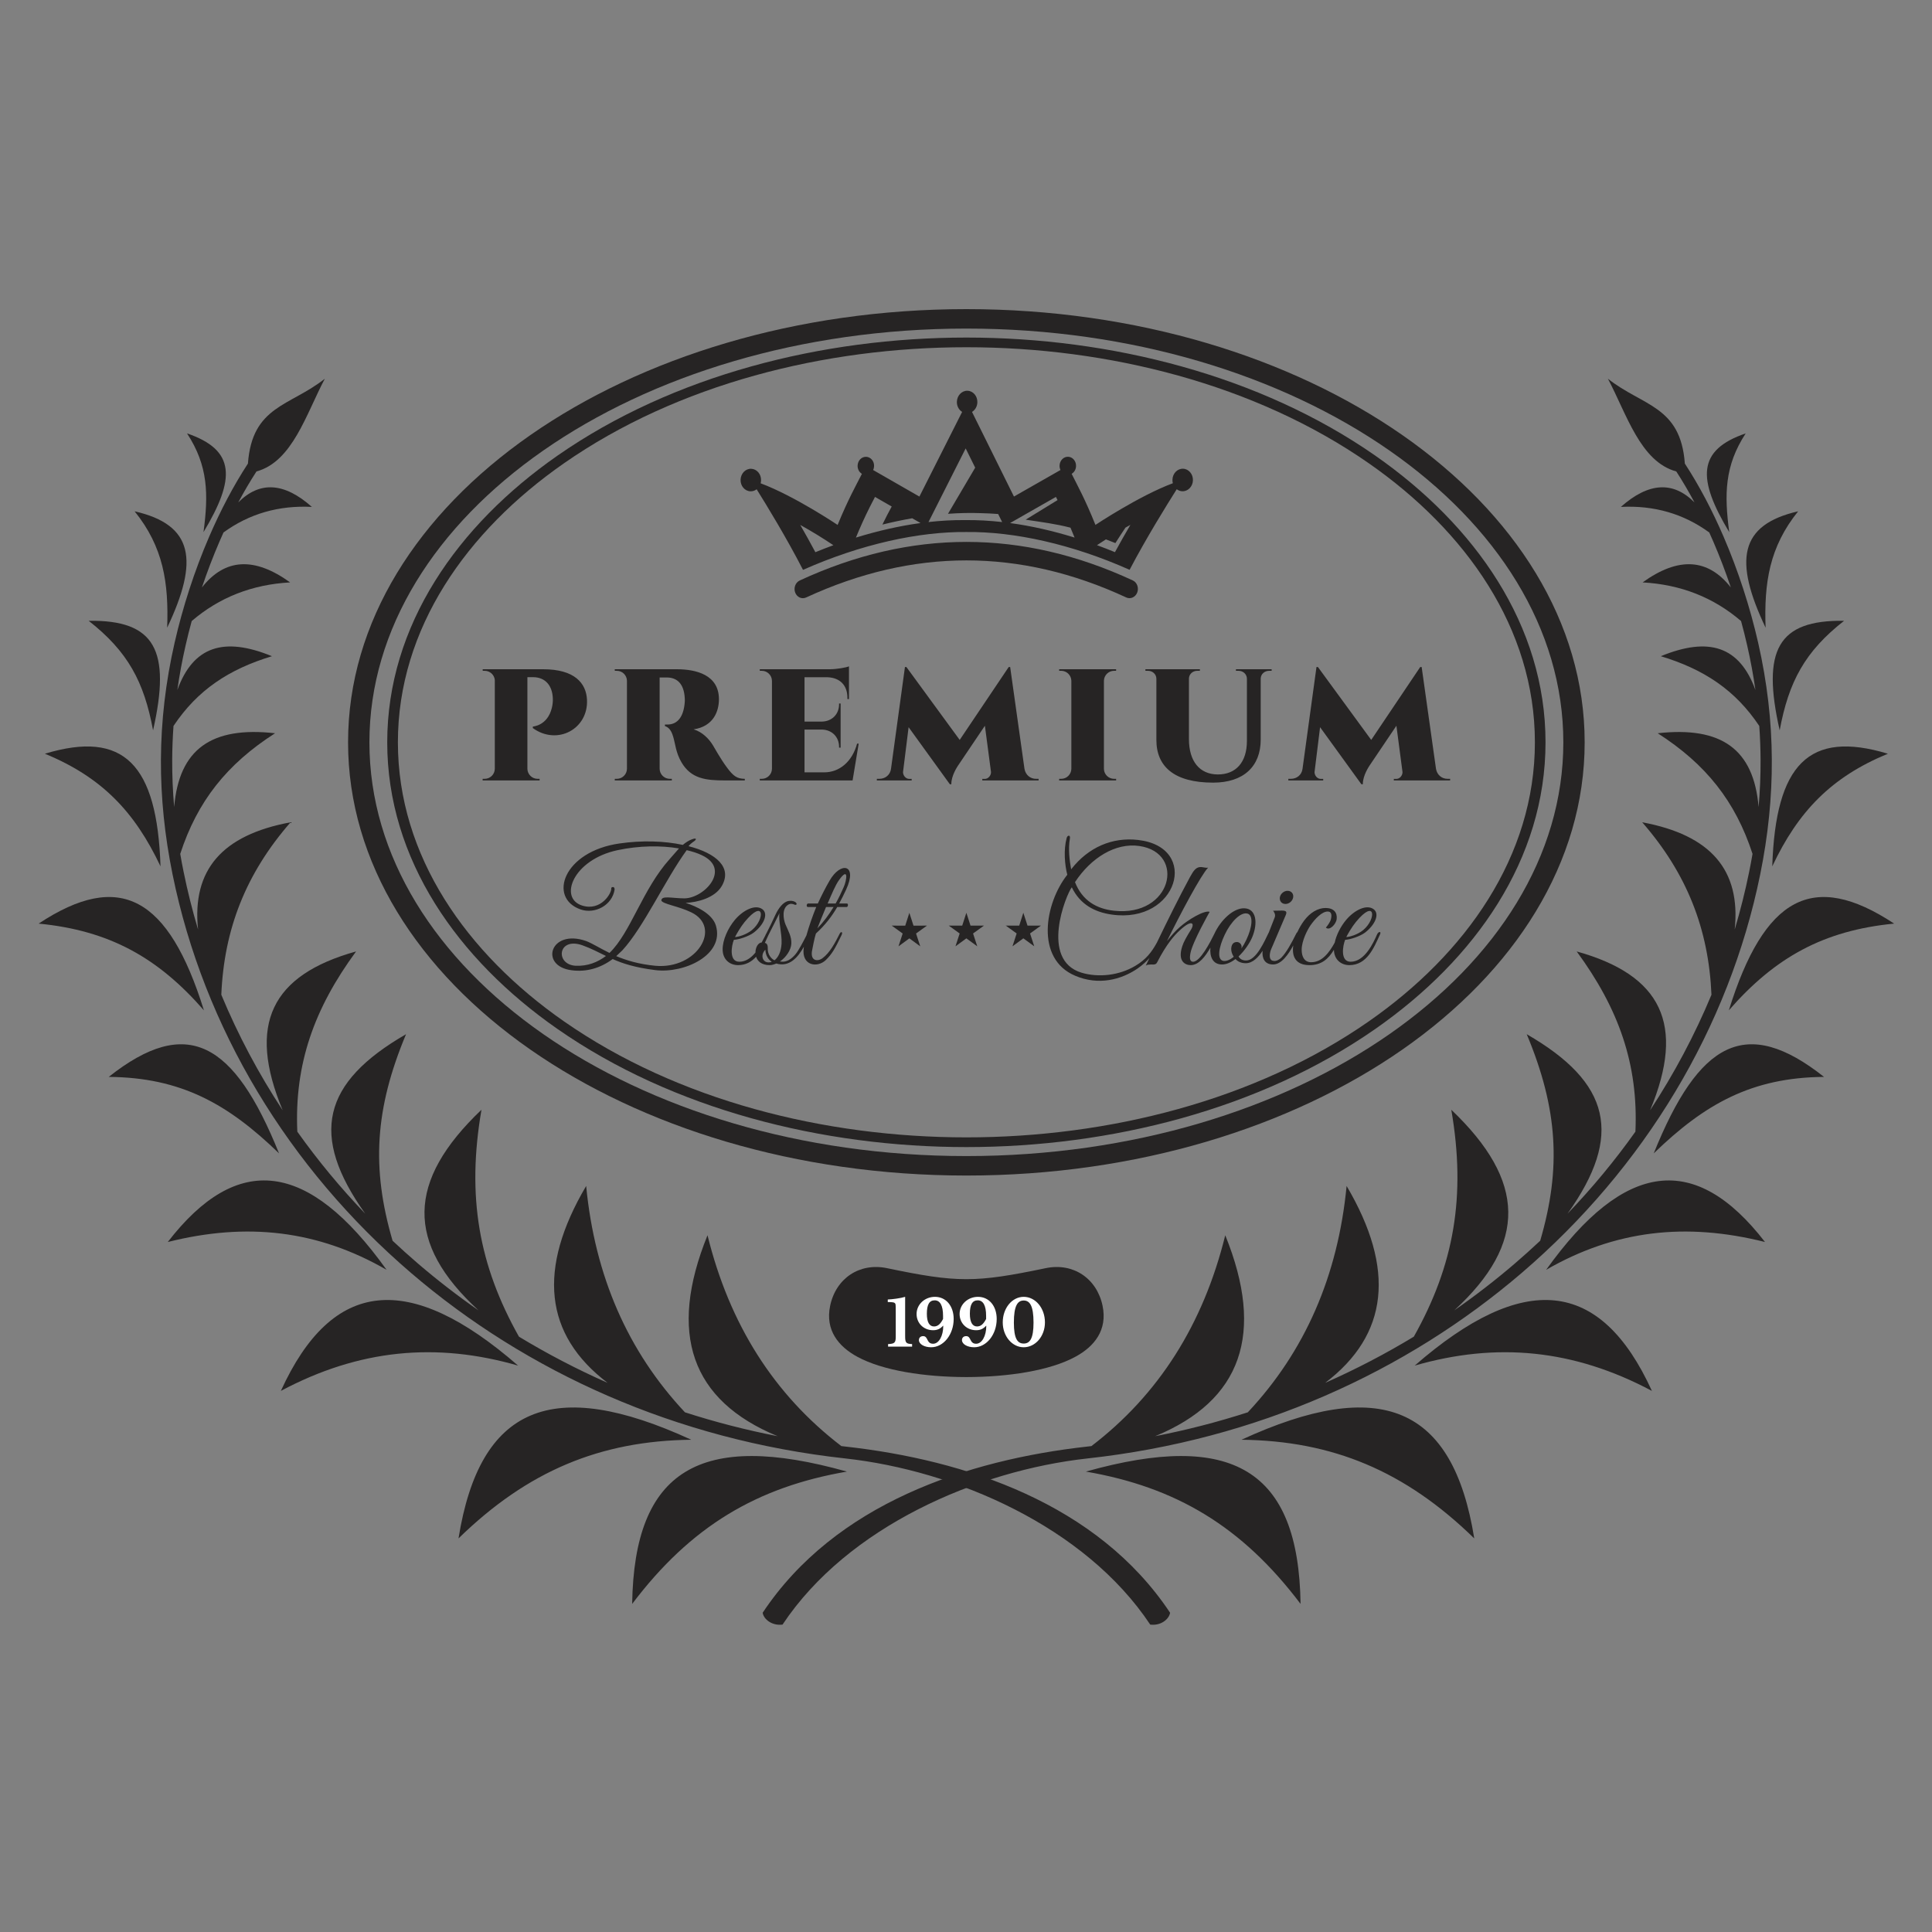 <svg width="100" height="100" viewBox="0 0 100 100" fill="none" xmlns="http://www.w3.org/2000/svg">
<rect x="0" y="0" width="100" height="100" fill="#808080" stroke="none"/>
<path fill-rule="evenodd" clip-rule="evenodd" d="M97.717 39.013C93.624 37.776 91.904 39.56 91.732 44.842C93.071 42 94.792 40.216 97.717 39.013ZM95.451 32.132C93.419 33.721 92.581 35.292 92.116 37.802C91.177 33.653 92.015 32.082 95.451 32.132ZM98.04 47.806C94.384 48.16 91.868 49.56 89.484 52.294C91.315 46.425 93.831 45.025 98.04 47.806ZM94.411 55.74C90.673 55.77 88.239 57.137 85.597 59.698C87.933 53.906 90.368 52.54 94.411 55.74ZM91.356 64.286C87.256 63.256 83.587 63.674 80.029 65.725C84.089 60.049 87.759 59.63 91.356 64.286ZM85.503 71.993C81.441 69.829 77.455 69.464 73.225 70.683C78.852 65.788 82.837 66.152 85.503 71.993ZM76.307 79.628C72.727 76.134 68.969 74.576 64.259 74.521C71.449 71.214 75.207 72.772 76.307 79.628ZM67.317 83.018C64.281 78.996 60.852 76.97 56.204 76.169C63.788 74.04 67.219 76.066 67.317 83.018ZM93.072 26.465C91.583 28.313 91.304 30.161 91.387 32.489C89.736 29.013 90.016 27.165 93.072 26.465ZM90.357 22.432C89.257 24.116 89.248 25.596 89.505 27.544C87.839 24.772 87.848 23.292 90.357 22.432ZM85.803 37.953C88.299 39.552 89.828 41.481 90.711 44.197C90.657 44.506 90.6 44.817 90.536 45.128C90.332 46.134 90.081 47.13 89.788 48.112C90.111 45.028 88.548 43.22 85 42.561C87.316 45.216 88.441 48.097 88.585 51.488C87.72 53.569 86.655 55.572 85.408 57.469C87.267 53.013 85.988 50.466 81.609 49.246C83.776 52.196 84.805 55.072 84.649 58.574C83.591 60.065 82.416 61.484 81.135 62.82C84.033 58.758 83.361 56.033 79.023 53.53C80.633 57.384 80.824 60.454 79.72 64.221C79.291 64.624 78.852 65.018 78.403 65.404C77.408 66.257 76.363 67.065 75.273 67.824C79.056 64.346 78.993 61.133 75.119 57.441C75.891 61.922 75.26 65.485 73.18 69.185C71.719 70.07 70.187 70.87 68.592 71.576C71.869 69.086 72.239 65.69 69.7 61.385C69.251 66.041 67.545 69.948 64.587 73.101C63.035 73.601 61.435 74.016 59.791 74.337C64.271 72.49 65.481 69.024 63.419 63.937C62.281 68.55 59.973 72.188 56.492 74.849C56.427 74.857 56.361 74.865 56.295 74.872C50.064 75.564 43.233 77.826 39.475 83.476C39.533 83.821 39.963 84.157 40.504 84.089C43.88 79.012 50.597 76.113 56.297 75.488C65.063 74.525 72.788 71.012 78.773 65.878C85.105 60.449 89.492 53.206 91.109 45.254C91.513 43.265 91.72 41.296 91.709 39.308C91.699 37.321 91.469 35.318 91.001 33.262C90.587 31.449 89.98 29.56 89.212 27.778C88.632 26.433 87.959 25.146 87.207 23.994C86.988 20.998 85.031 21.033 83.225 19.602C84.195 21.429 84.9 23.894 86.764 24.402C87.095 24.912 87.409 25.449 87.707 26.006C86.599 24.89 85.328 24.966 83.896 26.237C85.616 26.15 87.141 26.592 88.471 27.56C88.541 27.716 88.611 27.872 88.679 28.029C89.015 28.808 89.317 29.605 89.588 30.406C88.4 28.896 86.877 28.808 85.021 30.145C86.991 30.253 88.689 30.92 90.117 32.145C90.232 32.568 90.339 32.988 90.433 33.404C90.611 34.181 90.752 34.95 90.861 35.714C90.037 33.449 88.452 32.944 85.963 33.965C88.199 34.642 89.82 35.718 91.06 37.576C91.101 38.156 91.123 38.734 91.127 39.31C91.131 40.132 91.097 40.952 91.025 41.772C90.771 38.77 89.093 37.586 85.803 37.953Z" fill="#262424"/>
<path fill-rule="evenodd" clip-rule="evenodd" d="M2.323 39.013C6.416 37.776 8.136 39.56 8.308 44.842C6.968 42 5.248 40.216 2.323 39.013ZM4.588 32.132C6.621 33.721 7.457 35.292 7.923 37.802C8.861 33.653 8.025 32.082 4.588 32.132ZM2 47.806C5.655 48.16 8.171 49.56 10.555 52.294C8.725 46.425 6.209 45.025 2 47.806ZM5.628 55.74C9.367 55.77 11.8 57.137 14.443 59.698C12.107 53.906 9.672 52.54 5.628 55.74ZM8.684 64.286C12.783 63.256 16.452 63.674 20.009 65.725C15.949 60.049 12.281 59.63 8.684 64.286ZM14.537 71.993C18.599 69.829 22.585 69.464 26.815 70.683C21.188 65.788 17.203 66.152 14.537 71.993ZM23.732 79.628C27.313 76.134 31.069 74.576 35.78 74.521C28.589 71.214 24.833 72.772 23.732 79.628ZM32.721 83.018C35.757 78.996 39.188 76.97 43.836 76.169C36.251 74.04 32.821 76.066 32.721 83.018ZM6.968 26.465C8.456 28.313 8.736 30.161 8.653 32.489C10.304 29.013 10.024 27.165 6.968 26.465ZM9.681 22.432C10.783 24.116 10.792 25.596 10.533 27.544C12.201 24.772 12.192 23.292 9.681 22.432ZM14.237 37.953C11.74 39.552 10.212 41.481 9.329 44.197C9.381 44.506 9.44 44.817 9.504 45.128C9.708 46.134 9.959 47.13 10.252 48.112C9.929 45.028 11.492 43.22 15.04 42.561C12.724 45.216 11.597 48.097 11.455 51.488C12.319 53.569 13.384 55.572 14.632 57.469C12.773 53.013 14.052 50.466 18.431 49.246C16.264 52.196 15.235 55.072 15.389 58.574C16.449 60.065 17.624 61.484 18.904 62.82C16.007 58.758 16.679 56.033 21.017 53.53C19.405 57.384 19.216 60.454 20.32 64.221C20.749 64.624 21.188 65.018 21.637 65.404C22.632 66.257 23.677 67.065 24.767 67.824C20.983 64.346 21.045 61.133 24.921 57.441C24.149 61.922 24.78 65.485 26.86 69.185C28.321 70.07 29.852 70.87 31.448 71.576C28.171 69.086 27.801 65.69 30.34 61.385C30.789 66.041 32.493 69.948 35.453 73.101C37.005 73.601 38.605 74.016 40.249 74.337C35.768 72.49 34.559 69.024 36.621 63.937C37.757 68.55 40.067 72.188 43.548 74.849C43.613 74.857 43.679 74.865 43.744 74.872C49.976 75.564 56.807 77.826 60.564 83.476C60.505 83.821 60.077 84.157 59.536 84.089C56.159 79.012 49.443 76.113 43.743 75.488C34.976 74.525 27.251 71.012 21.265 65.878C14.935 60.449 10.548 53.206 8.931 45.254C8.527 43.265 8.319 41.296 8.329 39.308C8.341 37.321 8.569 35.318 9.039 33.262C9.452 31.449 10.059 29.56 10.827 27.778C11.408 26.433 12.08 25.146 12.833 23.994C13.052 20.998 15.008 21.033 16.813 19.602C15.845 21.429 15.139 23.894 13.275 24.402C12.945 24.912 12.629 25.449 12.332 26.006C13.441 24.89 14.712 24.966 16.143 26.237C14.424 26.15 12.899 26.592 11.568 27.56C11.497 27.716 11.429 27.872 11.361 28.029C11.025 28.808 10.721 29.605 10.452 30.406C11.64 28.896 13.161 28.808 15.017 30.145C13.048 30.253 11.351 30.92 9.923 32.145C9.807 32.568 9.701 32.988 9.607 33.404C9.429 34.181 9.287 34.95 9.179 35.714C10.001 33.449 11.588 32.944 14.076 33.965C11.841 34.642 10.22 35.718 8.98 37.576C8.939 38.156 8.916 38.734 8.913 39.31C8.909 40.132 8.943 40.952 9.015 41.772C9.268 38.77 10.947 37.586 14.237 37.953Z" fill="#262424"/>
<path fill-rule="evenodd" clip-rule="evenodd" d="M70.856 23.984C75.882 27.486 79.446 32.53 79.446 38.422C79.446 44.313 75.882 49.357 70.856 52.861C64.971 56.962 57.364 58.87 50.02 58.87C42.676 58.87 35.07 56.962 29.184 52.861C24.158 49.357 20.595 44.313 20.595 38.422C20.595 32.53 24.158 27.486 29.184 23.984C35.07 19.882 42.676 17.973 50.02 17.973C57.364 17.973 64.971 19.882 70.856 23.984ZM50.02 17.472C42.558 17.472 34.832 19.42 28.852 23.586C23.684 27.188 20.043 32.369 20.043 38.422C20.043 44.476 23.684 49.656 28.852 53.257C34.832 57.425 42.558 59.373 50.02 59.373C57.483 59.373 65.208 57.425 71.188 53.257C76.355 49.656 79.996 44.476 79.996 38.422C79.996 32.369 76.355 27.188 71.188 23.586C65.208 19.42 57.483 17.472 50.02 17.472Z" fill="#262424"/>
<path fill-rule="evenodd" clip-rule="evenodd" d="M71.924 23.323C66.326 19.42 58.581 17.007 50.02 17.007C41.458 17.007 33.713 19.42 28.114 23.323C22.558 27.195 19.121 32.535 19.121 38.423C19.121 44.311 22.558 49.65 28.114 53.523C33.713 57.424 41.458 59.838 50.02 59.838C58.581 59.838 66.326 57.424 71.924 53.523C77.481 49.65 80.918 44.311 80.918 38.423C80.918 32.535 77.481 27.195 71.924 23.323ZM50.02 16C58.826 16 66.809 18.494 72.593 22.524C78.418 26.584 82.022 32.204 82.022 38.423C82.022 44.64 78.418 50.26 72.593 54.322C66.809 58.352 58.826 60.846 50.02 60.846C41.212 60.846 33.23 58.352 27.446 54.322C21.62 50.26 18.016 44.64 18.016 38.423C18.016 32.204 21.62 26.584 27.446 22.524C33.23 18.494 41.212 16 50.02 16Z" fill="#262424"/>
<path fill-rule="evenodd" clip-rule="evenodd" d="M45.911 65.64C44.487 65.343 43.264 66.169 42.968 67.588C42.705 68.849 43.4 69.697 44.373 70.225C45.7 70.947 47.853 71.272 50.019 71.277C52.184 71.272 54.336 70.947 55.663 70.225C56.637 69.697 57.332 68.849 57.069 67.588C56.773 66.169 55.549 65.343 54.125 65.64C50.487 66.399 49.549 66.399 45.911 65.64Z" fill="#262424"/>
<path fill-rule="evenodd" clip-rule="evenodd" d="M52.986 69.542C52.669 69.542 52.478 69.294 52.478 68.458C52.478 67.586 52.669 67.314 52.986 67.314C53.303 67.314 53.495 67.586 53.495 68.458C53.495 69.294 53.303 69.542 52.986 69.542ZM52.986 67.124C52.391 67.124 51.902 67.701 51.902 68.448C51.902 69.165 52.391 69.734 52.986 69.734C53.591 69.734 54.086 69.165 54.086 68.448C54.086 67.701 53.591 67.124 52.986 67.124ZM51.041 68.27C50.902 68.538 50.763 68.657 50.571 68.657C50.33 68.657 50.2 68.429 50.2 68C50.2 67.526 50.33 67.305 50.607 67.305C50.889 67.305 51.041 67.576 51.041 68.108V68.27ZM49.669 68.012C49.669 68.492 50.039 68.852 50.525 68.852C50.742 68.852 50.898 68.778 51.041 68.62L51.05 68.626C51.05 69.152 50.822 69.552 50.525 69.552C50.171 69.552 50.281 69.158 50.008 69.158C49.877 69.158 49.791 69.238 49.791 69.364C49.791 69.572 50.069 69.734 50.422 69.734C51.063 69.734 51.589 69.073 51.589 68.27C51.589 67.596 51.193 67.124 50.62 67.124C50.095 67.124 49.669 67.517 49.669 68.012ZM48.812 68.27C48.674 68.538 48.535 68.657 48.343 68.657C48.102 68.657 47.974 68.429 47.974 68C47.974 67.526 48.102 67.305 48.379 67.305C48.66 67.305 48.812 67.576 48.812 68.108V68.27ZM47.442 68.012C47.442 68.492 47.811 68.852 48.298 68.852C48.515 68.852 48.671 68.778 48.812 68.62L48.823 68.626C48.823 69.152 48.595 69.552 48.298 69.552C47.943 69.552 48.053 69.158 47.782 69.158C47.65 69.158 47.563 69.238 47.563 69.364C47.563 69.572 47.842 69.734 48.195 69.734C48.837 69.734 49.362 69.073 49.362 68.27C49.362 67.596 48.965 67.124 48.392 67.124C47.867 67.124 47.442 67.517 47.442 68.012ZM46.85 67.124C46.612 67.2 46.186 67.252 45.951 67.262V67.394C46.202 67.394 46.322 67.404 46.349 67.5C46.364 67.553 46.364 67.728 46.364 67.982V69.182C46.364 69.493 46.309 69.556 45.967 69.569V69.701H47.21V69.569C46.897 69.558 46.85 69.5 46.85 69.158V67.124Z" fill="white"/>
<path fill-rule="evenodd" clip-rule="evenodd" d="M73.585 34.526H73.51L70.974 38.298L68.215 34.524H68.141L67.418 39.797C67.374 40.121 67.111 40.312 66.815 40.312H66.684V40.395H68.489V40.316H68.361C68.184 40.316 68.04 40.144 68.04 39.965L68.327 37.639L70.465 40.592H70.542C70.526 40.153 70.88 39.637 70.88 39.637L72.278 37.564L72.594 39.965C72.594 40.144 72.45 40.316 72.274 40.316H72.144V40.395H75.058V40.312H74.926C74.634 40.312 74.387 40.121 74.327 39.797L73.585 34.526ZM63.972 34.64V34.721H64.107C64.339 34.721 64.53 34.888 64.54 35.118V38.361C64.538 39.444 63.98 40.085 63.038 40.085C62.095 40.085 61.539 39.407 61.539 38.253V35.116C61.548 34.886 61.739 34.721 61.971 34.721H62.106V34.64H59.286V34.721H59.419C59.657 34.721 59.85 34.893 59.854 35.128V38.293C59.852 39.675 60.775 40.509 62.791 40.509C64.367 40.509 65.254 39.669 65.254 38.279V35.109C65.267 34.884 65.457 34.721 65.689 34.721H65.82V34.64H63.972ZM57.77 40.312H57.666C57.378 40.312 57.143 40.081 57.139 39.796V35.233C57.146 34.949 57.379 34.72 57.666 34.72H57.77L57.771 34.639H54.821L54.823 34.72H54.927C55.212 34.72 55.446 34.949 55.453 35.234V39.796C55.447 40.081 55.215 40.312 54.927 40.312H54.823L54.821 40.395H57.771L57.77 40.312ZM52.286 34.526H52.21L49.674 38.298L46.915 34.524H46.84L46.118 39.797C46.074 40.121 45.811 40.312 45.515 40.312H45.385V40.395H47.188V40.316H47.062C46.885 40.316 46.74 40.144 46.74 39.965L47.029 37.639L49.164 40.592H49.242C49.226 40.153 49.581 39.637 49.581 39.637L50.978 37.564L51.295 39.965C51.295 40.144 51.151 40.316 50.974 40.316H50.844V40.395H53.758V40.312H53.626C53.334 40.312 53.087 40.121 53.027 39.797L52.286 34.526ZM44.363 38.49C44.108 39.429 43.447 39.977 42.658 39.977H41.642V37.763H42.55C43.066 37.776 43.431 38.147 43.43 38.66V38.697L43.51 38.699V36.413H43.43V36.452C43.431 36.969 43.062 37.34 42.538 37.349H41.642V35.054H42.834C43.482 35.08 43.863 35.474 43.862 36.12V36.184L43.943 36.185V34.49C43.792 34.554 43.318 34.636 42.965 34.64H39.326L39.327 34.721H39.431C39.718 34.721 39.951 34.95 39.956 35.237V39.796C39.951 40.081 39.718 40.312 39.431 40.312H39.327L39.326 40.395H44.13L44.446 38.49H44.363ZM31.819 34.64L31.822 34.721H31.927C32.212 34.72 32.446 34.95 32.451 35.237V39.798C32.444 40.083 32.211 40.312 31.926 40.312H31.822L31.819 40.395H34.775L34.774 40.312H34.672C34.382 40.312 34.148 40.081 34.143 39.796V35.066H34.508C35.001 35.066 35.404 35.339 35.444 36.152C35.454 36.308 35.437 36.398 35.428 36.489C35.338 37.196 35.001 37.501 34.55 37.501H34.416V37.58C34.574 37.64 34.73 37.739 34.844 38.133C34.953 38.486 34.977 38.955 35.273 39.457C35.774 40.312 36.538 40.395 37.525 40.395H38.551V40.312C38.158 40.304 37.968 40.197 37.599 39.688C37.295 39.276 36.942 38.642 36.901 38.577C36.703 38.249 36.358 37.886 35.901 37.751C36.925 37.599 37.212 36.819 37.212 36.193C37.212 34.928 36.029 34.64 35.031 34.64H31.819ZM24.983 34.64L24.985 34.721H25.087C25.36 34.72 25.586 34.929 25.611 35.194V39.793C25.607 40.08 25.374 40.312 25.086 40.312H24.982L24.98 40.395H27.93V40.312H27.825C27.538 40.312 27.305 40.081 27.298 39.796V35.05H27.588C28.219 35.05 28.588 35.478 28.614 36.144C28.622 36.284 28.606 36.473 28.564 36.637C28.334 37.583 27.57 37.599 27.579 37.609V37.685C28.845 38.602 30.466 37.73 30.382 36.205C30.335 35.364 29.748 34.64 28.113 34.64H24.983Z" fill="#262424"/>
<path fill-rule="evenodd" clip-rule="evenodd" d="M43.136 28.22C42.822 28.334 42.511 28.456 42.204 28.582C41.952 28.11 41.69 27.638 41.42 27.17C42.007 27.496 42.587 27.852 43.136 28.22ZM46.155 26.217L45.29 25.721C45.202 25.889 45.114 26.057 45.028 26.228C44.766 26.749 44.526 27.28 44.303 27.824L44.302 27.826C45.398 27.488 46.526 27.225 47.646 27.073L47.216 26.825C46.698 26.916 46.182 27.026 45.672 27.152L45.674 27.15C45.826 26.834 45.986 26.524 46.155 26.217ZM50.476 24.206L49.983 23.209L48.059 27.021C48.698 26.949 49.332 26.913 49.958 26.92C50.588 26.913 51.228 26.949 51.871 27.021L51.664 26.605C51.368 26.582 51.074 26.568 50.78 26.561C50.218 26.54 49.644 26.553 49.068 26.594L50.476 24.206ZM54.738 25.885L54.654 25.72L52.282 27.073C53.403 27.225 54.527 27.486 55.62 27.825L55.619 27.822C55.55 27.652 55.48 27.481 55.408 27.313C54.628 27.11 53.935 27.028 53.088 26.898L54.738 25.885ZM57.732 28.11C57.902 27.842 58.076 27.576 58.254 27.31C58.339 27.262 58.423 27.214 58.508 27.168C58.234 27.636 57.967 28.108 57.71 28.58C57.404 28.454 57.095 28.333 56.78 28.218C56.932 28.117 57.086 28.017 57.242 27.918C57.407 27.981 57.571 28.045 57.732 28.11ZM61.235 24.261C61.527 24.27 61.756 24.54 61.746 24.862C61.736 25.184 61.49 25.437 61.196 25.428C61.09 25.424 60.991 25.385 60.908 25.322C60.398 26.128 59.339 27.832 58.468 29.493C55.484 28.164 52.494 27.512 50.026 27.537C47.559 27.512 44.562 28.165 41.564 29.496C40.71 27.834 39.668 26.13 39.164 25.325C39.074 25.394 38.962 25.434 38.843 25.43C38.551 25.421 38.322 25.152 38.332 24.83C38.343 24.508 38.588 24.254 38.88 24.264C39.174 24.274 39.403 24.542 39.392 24.865C39.391 24.917 39.383 24.968 39.37 25.016C41.114 25.665 43.355 27.17 43.355 27.17C43.902 25.842 44.288 25.162 44.612 24.526C44.475 24.445 44.383 24.282 44.39 24.098C44.398 23.84 44.595 23.636 44.831 23.644C45.067 23.652 45.251 23.868 45.242 24.126C45.24 24.2 45.223 24.268 45.194 24.329L47.588 25.702L49.8 21.32C49.632 21.218 49.52 21.017 49.528 20.792C49.539 20.469 49.784 20.216 50.078 20.225C50.37 20.234 50.599 20.504 50.588 20.826C50.582 21.04 50.471 21.224 50.311 21.32L52.482 25.701L54.89 24.328C54.858 24.258 54.84 24.18 54.843 24.097C54.851 23.838 55.05 23.634 55.284 23.642C55.52 23.649 55.704 23.866 55.696 24.125C55.691 24.3 55.599 24.449 55.468 24.525C55.786 25.161 56.167 25.841 56.7 27.169C56.7 27.169 58.956 25.664 60.707 25.012C60.691 24.953 60.683 24.892 60.686 24.826C60.696 24.505 60.942 24.252 61.235 24.261ZM58.635 30.044C55.767 28.713 52.896 28.049 50.023 28.049C47.15 28.049 44.274 28.714 41.394 30.046C41.172 30.149 41.067 30.429 41.159 30.672C41.251 30.914 41.504 31.028 41.726 30.925C44.492 29.648 47.258 29.008 50.019 29.006C52.78 29.006 55.539 29.645 58.294 30.924C58.514 31.026 58.768 30.912 58.863 30.669C58.956 30.426 58.855 30.146 58.635 30.044Z" fill="#262424"/>
<path fill-rule="evenodd" clip-rule="evenodd" d="M31.364 49.481C30.924 49.813 30.408 50.013 29.802 49.988C28.722 49.931 28.863 48.484 30.134 48.924C30.624 49.099 30.982 49.299 31.364 49.481ZM36.324 44.264C37.854 44.979 36.466 46.481 35.435 46.499C34.787 46.499 34.231 46.332 34.231 46.615C34.314 46.797 35.128 46.905 35.776 47.221C37.388 47.993 36.083 50.188 33.915 49.988C33.059 49.905 32.411 49.705 31.896 49.489L32.211 49.191C33.316 47.993 34.43 45.535 35.543 44.005C35.834 44.072 36.1 44.156 36.324 44.264ZM38.926 48.136C39.607 47.563 39.564 46.481 38.543 47.72C38.327 47.987 38.119 48.351 38.044 48.501C38.194 48.501 38.626 48.384 38.926 48.136ZM39.947 49.78C39.772 49.672 39.631 49.473 39.615 49.157C39.348 49.424 39.458 49.813 39.78 49.813C39.839 49.813 39.898 49.805 39.947 49.78ZM40.454 48.841C40.479 48.319 40.279 47.637 40.346 47.263C40.187 47.58 39.962 48.036 39.772 48.404C39.714 48.532 39.654 48.667 39.588 48.803C39.636 48.811 39.746 48.853 39.739 49.067C39.723 49.381 39.898 49.615 40.088 49.705C40.271 49.564 40.428 49.283 40.454 48.841ZM43.146 46.947H42.755C42.58 47.355 42.423 47.761 42.307 48.052C42.623 47.728 42.904 47.345 43.146 46.947ZM43.67 45.917C43.827 45.568 43.943 44.828 43.428 45.552C43.228 45.833 43.046 46.291 42.838 46.764H43.254C43.412 46.481 43.552 46.191 43.67 45.917ZM43.835 46.764C43.919 46.764 43.902 46.947 43.819 46.947H43.336C43.055 47.429 42.723 47.869 42.232 48.319C42.156 48.535 42.04 49.165 42.04 49.165C41.916 49.723 42.298 49.797 42.572 49.597C42.955 49.315 43.228 48.792 43.454 48.343C43.519 48.193 43.644 48.227 43.562 48.393C43.196 49.157 43.055 49.381 42.747 49.689C42.298 50.121 41.475 49.98 41.6 49.067L41.61 49.001C41.298 49.561 40.851 50.073 40.18 49.872C40.063 49.921 39.947 49.955 39.839 49.955C39.42 49.955 39.21 49.756 39.135 49.521C38.903 49.777 38.607 49.955 38.202 49.955C37.787 49.955 37.412 49.681 37.404 49.157C37.396 48.659 37.679 48.036 38.044 47.604C38.468 47.105 39.099 46.789 39.466 47.064C39.78 47.304 39.54 47.869 39.008 48.276C38.751 48.468 38.211 48.643 37.986 48.643C37.862 48.941 37.72 49.78 38.268 49.78C38.606 49.78 38.882 49.572 39.102 49.305C39.102 49.039 39.24 48.791 39.424 48.783C39.484 48.669 39.548 48.547 39.614 48.42L39.639 48.36C39.648 48.339 39.66 48.32 39.672 48.304C39.832 47.991 39.998 47.655 40.138 47.345C40.287 47.023 40.536 46.673 40.828 46.632C40.952 46.615 41.052 46.632 41.135 46.673C41.286 46.748 41.252 46.889 41.102 46.815C41.019 46.781 40.919 46.764 40.836 46.805C40.454 46.989 40.536 47.563 40.662 47.861C40.795 48.177 40.978 48.476 40.96 48.841C40.944 49.165 40.695 49.548 40.371 49.764L40.428 49.772C40.711 49.813 40.968 49.64 41.176 49.391C41.347 49.183 41.57 48.751 41.74 48.419C41.874 47.932 42.07 47.381 42.248 46.947H41.816C41.724 46.947 41.742 46.764 41.834 46.764H42.332C42.523 46.349 42.73 45.941 42.938 45.584C43.511 44.579 44.408 44.72 43.794 46.049C43.678 46.299 43.562 46.532 43.436 46.764H43.835ZM58.974 43.789C61.4 44.139 60.66 47.471 57.66 47.139C56.755 47.039 56.016 46.615 55.642 45.659C56.464 44.405 57.736 43.607 58.974 43.789ZM64.574 47.288C64.872 47.379 64.831 47.969 64.507 48.651C64.432 48.808 64.342 48.967 64.25 49.099C64.258 49.067 64.266 49.041 64.266 49.008C64.266 48.875 64.159 48.759 64.018 48.759C63.81 48.759 63.735 48.924 63.727 49.116C63.727 49.24 63.768 49.391 63.859 49.523C63.66 49.689 63.452 49.772 63.294 49.731C62.995 49.64 63.07 49.057 63.394 48.376C63.702 47.72 64.216 47.188 64.574 47.288ZM66.934 46.449C66.9 46.64 66.726 46.789 66.535 46.789C66.343 46.789 66.219 46.64 66.244 46.449C66.276 46.257 66.46 46.108 66.643 46.108C66.834 46.108 66.967 46.257 66.934 46.449ZM70.564 48.136C70.266 48.384 69.834 48.501 69.684 48.501C69.759 48.351 69.966 47.987 70.182 47.72C71.204 46.481 71.246 47.563 70.564 48.136ZM71.428 48.368C71.512 48.193 71.346 48.209 71.279 48.36C71.087 48.8 70.639 49.78 69.908 49.78C69.359 49.78 69.5 48.941 69.626 48.643C69.85 48.643 70.39 48.468 70.648 48.276C71.179 47.869 71.42 47.304 71.104 47.064C70.739 46.789 70.107 47.105 69.684 47.604C69.403 47.936 69.171 48.38 69.083 48.795C68.791 49.32 68.426 49.805 67.864 49.805C67.507 49.805 67.374 49.499 67.374 49.165C67.374 48.684 67.682 48.111 67.831 47.895C68.063 47.563 68.42 47.18 68.72 47.18C68.878 47.18 68.96 47.296 68.886 47.587C68.844 47.736 68.72 47.903 68.628 48.011C68.811 48.193 69.152 47.844 69.186 47.571C69.227 47.229 69.027 46.997 68.612 46.997C68.212 46.997 67.806 47.239 67.499 47.653C67.37 47.828 67.248 48.033 67.151 48.249C67.131 48.261 67.11 48.287 67.091 48.327C66.859 48.792 66.584 49.307 66.31 49.581C66.219 49.664 66.062 49.756 65.936 49.739C65.703 49.723 65.687 49.489 65.762 49.216C65.779 49.157 65.862 48.975 65.862 48.975L66.526 47.421C66.618 47.221 66.618 47.131 66.352 47.131L65.895 47.139C65.928 47.18 66.044 47.329 65.978 47.487L65.67 48.273L65.662 48.285C65.463 48.684 65.031 49.715 64.499 49.715C64.299 49.715 64.175 49.631 64.108 49.507C64.424 49.207 64.682 48.816 64.807 48.527C65.122 47.787 65.031 47.023 64.399 47.013C63.85 46.997 63.182 47.611 62.847 48.349C62.658 48.736 62.112 49.805 61.74 49.78C61.632 49.772 61.55 49.681 61.616 49.34C61.723 48.759 62.612 47.196 62.612 47.196C62.331 47.097 61.475 47.62 61.075 47.977C60.851 48.169 60.627 48.427 60.403 48.709C61.084 47.321 62.164 45.285 62.53 44.912C62.414 44.928 62.29 44.887 62.18 44.879C61.915 44.861 61.782 45.053 61.591 45.401C61.003 46.487 60.415 47.683 59.879 48.792C59.612 49.279 59.311 49.672 58.758 49.996C57.935 50.487 56.863 50.612 55.975 50.345C53.814 49.681 55.176 46.316 55.476 45.925C55.907 46.823 56.672 47.213 57.536 47.337C60.959 47.836 62.139 43.84 58.899 43.475C57.586 43.325 56.34 43.84 55.443 44.995C55.359 44.547 55.284 43.94 55.376 43.416C55.418 43.183 55.243 43.233 55.21 43.375C55.044 43.989 55.11 44.763 55.243 45.277C54.088 46.732 53.564 49.623 55.65 50.504C56.855 51.019 58.035 50.711 58.882 50.129C59.134 49.952 59.33 49.775 59.495 49.587L59.306 49.98C59.388 49.921 59.464 49.931 59.588 49.921C59.763 49.931 59.838 49.921 59.896 49.805C60.37 48.883 60.776 48.417 61.059 48.16C61.699 47.563 61.848 47.787 61.65 48.111C61.416 48.484 61.259 48.767 61.192 48.983C60.943 49.756 61.342 49.955 61.632 49.955C62.046 49.955 62.388 49.511 62.651 49.047C62.606 49.529 62.782 49.909 63.228 49.921C63.468 49.931 63.718 49.813 63.951 49.64C64.059 49.764 64.234 49.856 64.482 49.856C64.836 49.856 65.131 49.552 65.352 49.212C65.315 49.569 65.435 49.921 65.895 49.921C66.326 49.921 66.688 49.403 66.94 48.933C66.858 49.487 67.046 49.955 67.78 49.955C68.402 49.955 68.754 49.636 69.044 49.161C69.055 49.683 69.427 49.955 69.842 49.955C70.764 49.955 71.122 49.033 71.428 48.368ZM37.355 45.867C37.92 44.903 37.072 44.164 35.643 43.799C35.659 43.757 35.776 43.648 35.884 43.573C36.083 43.449 36.067 43.341 35.8 43.449C35.659 43.499 35.486 43.607 35.344 43.732C34.38 43.524 33.226 43.491 32.07 43.657C29.146 44.072 28.356 46.481 30.051 47.072C30.783 47.329 31.688 46.864 31.812 46.041V46.033C31.812 45.851 31.638 45.917 31.638 45.967C31.679 46.208 31.115 47.18 30.134 46.872C28.904 46.491 29.66 44.496 31.963 44.005C33.084 43.765 34.222 43.757 35.144 43.915L34.671 44.455C33.25 46.033 32.652 48.26 31.547 49.324C31.023 49.067 30.65 48.825 30.342 48.709C28.472 48.052 27.899 50.013 29.594 50.221C30.35 50.32 31.074 50.113 31.712 49.64C32.228 49.872 32.868 50.08 33.923 50.213C35.419 50.396 37.504 49.431 37.056 47.911C36.872 47.288 36.034 46.905 35.486 46.732C36.108 46.707 36.998 46.473 37.355 45.867Z" fill="#262424"/>
<path fill-rule="evenodd" clip-rule="evenodd" d="M52.056 47.908L52.622 48.316L52.406 48.98L52.968 48.568L53.532 48.98L53.316 48.316L53.88 47.908L53.183 47.909L52.968 47.245L52.755 47.909L52.056 47.908ZM46.156 47.91L46.722 48.318L46.506 48.982L47.068 48.57L47.632 48.982L47.415 48.318L47.98 47.91L47.283 47.912L47.068 47.248L46.855 47.912L46.156 47.91ZM50.019 47.246L49.804 47.91L49.107 47.909L49.672 48.317L49.455 48.981L50.019 48.569L50.583 48.981L50.366 48.317L50.931 47.909L50.234 47.91L50.019 47.246Z" fill="#262424"/>
</svg>

